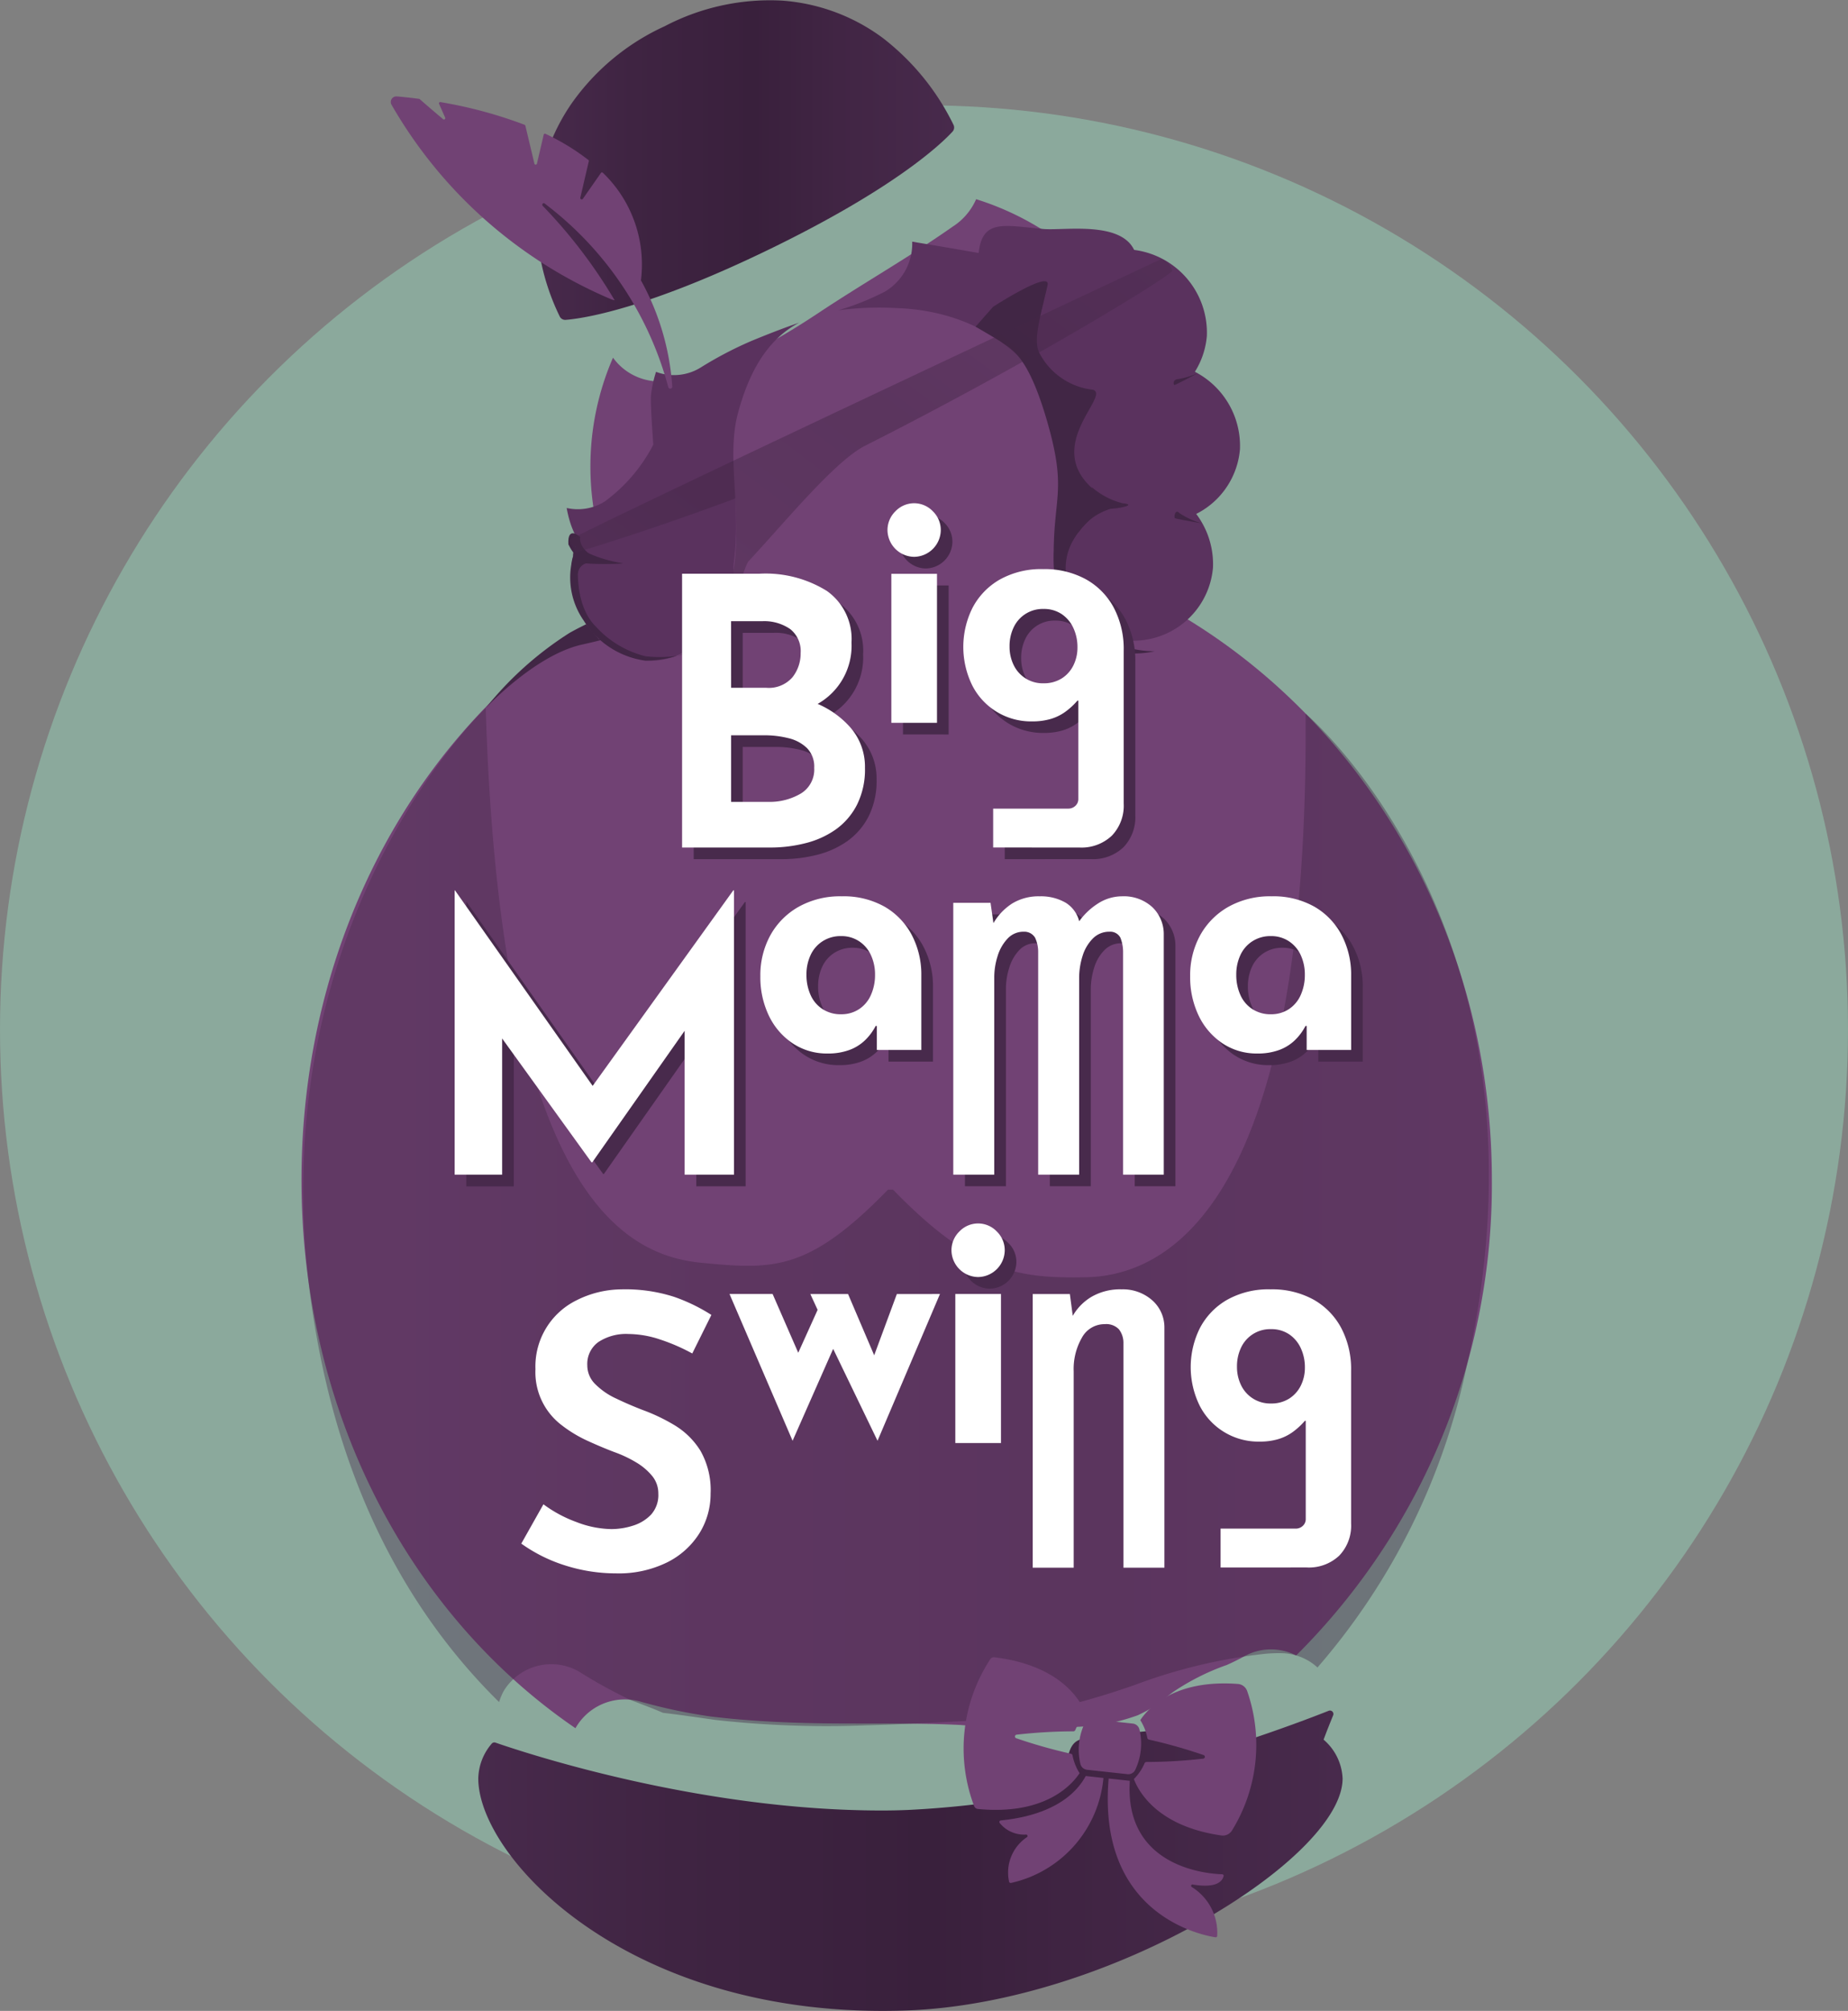 <svg xmlns="http://www.w3.org/2000/svg" xmlns:xlink="http://www.w3.org/1999/xlink" width="137.875" height="150.001" viewBox="0 0 137.875 150.001">
  <rect x="0" y="0" width="137.875" height="150.001" fill="#808080" stroke="none"/>
  <defs>
    <linearGradient id="linear-gradient" x1="0.122" y1="0.5" x2="1.122" y2="0.5" gradientUnits="objectBoundingBox">
      <stop offset="0" stop-color="#482a4c"/>
      <stop offset="0.228" stop-color="#3f2442"/>
      <stop offset="0.521" stop-color="#39203c"/>
      <stop offset="0.722" stop-color="#412544"/>
      <stop offset="1" stop-color="#482a4c"/>
    </linearGradient>
    <linearGradient id="linear-gradient-2" x1="-130.905" y1="0.5" x2="82.83" y2="0.5" xlink:href="#linear-gradient"/>
    <linearGradient id="linear-gradient-3" x1="0.064" y1="0.881" x2="1.009" y2="0.051" xlink:href="#linear-gradient"/>
    <linearGradient id="linear-gradient-4" x1="0" y1="0.5" x2="1" y2="0.5" xlink:href="#linear-gradient"/>
  </defs>
  <g id="logo_menu_m" transform="translate(-743.287 -5709.922)">
    <g id="Grupo_1165" data-name="Grupo 1165" transform="translate(743.287 5717.78)">
      <g id="Grupo_1164" data-name="Grupo 1164" transform="translate(0 0)">
        <circle id="Elipse_11" data-name="Elipse 11" cx="68.937" cy="68.937" r="68.937" fill="#8ba99c"/>
        <path id="Trazado_3802" data-name="Trazado 3802" d="M1099.037,5820.2a4.627,4.627,0,0,1-1.75,2.047c-3.238,2.275-6.685,4.227-9.98,6.416s-6.969,4.262-10.905,5.011a4.267,4.267,0,0,1-4.457-1.653,20.351,20.351,0,0,0-1.686,8.127c0,11.625,9.763,21.047,21.807,21.047s21.808-9.423,21.808-21.047A21.134,21.134,0,0,0,1099.037,5820.2Z" transform="translate(-1026.21 -5813.199)" fill="#714274"/>
        <path id="Trazado_3803" data-name="Trazado 3803" d="M935.422,6093.014a40.309,40.309,0,0,0,5.315,1.137c2.319.283,4.651.424,6.985.487,3.905.106,7.813-.043,11.715.153a64,64,0,0,0,10.188.043,16.32,16.32,0,0,0,3.017-.768,12.344,12.344,0,0,0,1.128-.6c.117-.071.228-.155.344-.228q.566-.454,1.145-.893a17.342,17.342,0,0,1,4.024-2.03c.431-.192.855-.4,1.268-.626a4.116,4.116,0,0,1,3.91-.084,49.562,49.562,0,0,0,14.6-35.481c0-26.577-20.145-48.121-44.994-48.121s-43.816,21.544-43.816,48.121c0,17.271,8.01,32.417,20.439,40.906A4.234,4.234,0,0,1,935.422,6093.014Z" transform="translate(-887.757 -5973.975)" fill="#714274"/>
        <path id="Trazado_3804" data-name="Trazado 3804" d="M986.014,6102.383c.245,37.871-11.017,41.941-16.413,42.043-5.109.1-8.431-.427-14.367-6.532h-.382c-5.935,6.105-8.573,5.966-13.886,5.455-5.371-.516-15.018-4.486-16.124-41.386,0,0-18.861,17.809-12.184,49.088,2.4,11.26,7.368,19.341,13.182,25.063a4.574,4.574,0,0,1,.332-.806,4.151,4.151,0,0,1,5.622-1.474,36.9,36.9,0,0,0,3.823,2.11c.816.32,1.647.619,2.451.971,1.308.153,2.611.347,3.915.531a74.867,74.867,0,0,0,11.269.4c1.92-.05,3.839-.14,5.757-.241,1.678-.088,3.353-.147,5.022-.336a58.643,58.643,0,0,0,9.344-2.473,39.908,39.908,0,0,1,9.558-2.278,11.129,11.129,0,0,1,1.245-.052,4.07,4.07,0,0,1,2.72,1.067,49.728,49.728,0,0,0,11.122-22.428C1005.367,6118.675,986.014,6102.383,986.014,6102.383Z" transform="translate(-888.604 -6057.007)" opacity="0.4" fill="url(#linear-gradient)"/>
        <path id="Trazado_3805" data-name="Trazado 3805" d="M1393.286,6647.825c.275-.205.775-.635,0,0Z" transform="translate(-1305.721 -6529.045)" opacity="0.4" fill="url(#linear-gradient-2)"/>
        <path id="Trazado_3806" data-name="Trazado 3806" d="M1078.618,6030.43" transform="translate(-1033.444 -5995.111)" fill="#5a325e"/>
        <g id="Grupo_1162" data-name="Grupo 1162" transform="translate(42.28 8.999)">
          <path id="Trazado_3807" data-name="Trazado 3807" d="M1071.761,5985.923c-.219,3.505-2.886,6.73-6.167,6.73a6.495,6.495,0,0,1,0-12.942A6.045,6.045,0,0,1,1071.761,5985.923Z" transform="translate(-1059.313 -5960.224)" fill="#5a325e"/>
          <path id="Trazado_3808" data-name="Trazado 3808" d="M1064.791,5934.949a21.136,21.136,0,0,1-1.113,2.682,12.168,12.168,0,0,1-3.717,4.417,3.779,3.779,0,0,1-2.831.479c.427,2.411,1.638,4.12,4.158,4.12a6.224,6.224,0,0,0,5.941-6.472A6.66,6.66,0,0,0,1064.791,5934.949Z" transform="translate(-1057.131 -5921.491)" fill="#5a325e"/>
          <path id="Trazado_3809" data-name="Trazado 3809" d="M1296.8,5837.984a5.963,5.963,0,1,1-11.882,0c0-3.573,1.6-3.007,4.865-2.709C1291.5,5835.434,1296.8,5834.411,1296.8,5837.984Z" transform="translate(-1254.228 -5835.051)" fill="#5a325e"/>
          <path id="Trazado_3810" data-name="Trazado 3810" d="M1335.337,5854.434a5.963,5.963,0,1,1-5.941-6.471A6.223,6.223,0,0,1,1335.337,5854.434Z" transform="translate(-1287.577 -5846.223)" fill="#5a325e"/>
          <path id="Trazado_3811" data-name="Trazado 3811" d="M1353.667,5917.143a5.963,5.963,0,1,1-5.941-6.471A6.223,6.223,0,0,1,1353.667,5917.143Z" transform="translate(-1303.437 -5900.484)" fill="#5a325e"/>
          <path id="Trazado_3812" data-name="Trazado 3812" d="M1338.73,5982.639a5.963,5.963,0,1,1-5.942-6.472A6.224,6.224,0,0,1,1338.73,5982.639Z" transform="translate(-1290.512 -5957.156)" fill="#5a325e"/>
          <path id="Trazado_3813" data-name="Trazado 3813" d="M1230.824,5854.778c.288-.4-4.969-8.376-5.94-8.827-.721-.334-8.063-1.588-11.821-2.215a4.16,4.16,0,0,1-2.033,3.725,19.934,19.934,0,0,1-3.481,1.393,23.216,23.216,0,0,1,4.3-.167c7.288.242,11.111,4.892,11.771,7.939.384,1.775,1.239,3.815.064,10.479-.385,2.183,10.336,1.935,10.336,1.935S1230.538,5855.174,1230.824,5854.778Z" transform="translate(-1187.286 -5842.566)" fill="#5a325e"/>
          <path id="Trazado_3814" data-name="Trazado 3814" d="M1111.249,5889.97a28.017,28.017,0,0,0-3.774,1.976,3.788,3.788,0,0,1-3.339.327,9.184,9.184,0,0,0-.379,1.768c-.084,1.488.734,10.432.858,11.629s5.037,2.427,5.037,2.427c1.172-5.021-.387-9.083.6-12.756s2.565-5.674,4.556-6.733C1113.61,5889.02,1112.42,5889.486,1111.249,5889.97Z" transform="translate(-1097.471 -5881.393)" fill="#5a325e"/>
        </g>
        <path id="Trazado_3815" data-name="Trazado 3815" d="M1019.781,6055.618s-.638.3-1.244.645a25.512,25.512,0,0,0-6.246,5.6s3.674-3.952,7.174-4.731c2.593-.579,1.271-.395,1.271-.395Z" transform="translate(-976.052 -6016.906)" fill="#412645"/>
        <path id="Trazado_3816" data-name="Trazado 3816" d="M1283.577,5869.031l1.307-1.482s4.323-2.795,4.065-1.618c-.46,2.1-1.092,3.99-.643,5a5.138,5.138,0,0,0,4.035,2.807c1.38.459-4.137,4.446.477,7.778,1.6,1.154-2.99,2.19-2.48,6.159a7.631,7.631,0,0,0,1.362,3.44,7.49,7.49,0,0,0,5.241,2.127,6.76,6.76,0,0,1-3.974-.305c-1.151-.583-3.506-1.89-3.561-6.556s1.014-5.023-.457-10.175-2.732-5.483-3.428-6.014C1285.385,5870.085,1283.577,5869.031,1283.577,5869.031Z" transform="translate(-1210.792 -5852.522)" fill="#412645"/>
        <path id="Trazado_3817" data-name="Trazado 3817" d="M1060.848,6012.624a1.148,1.148,0,0,0-.119,1.032c.171.377,4.03.25,3.608.2a9.811,9.811,0,0,1-3.377-1.172Z" transform="translate(-1017.9 -5979.704)" fill="#412645"/>
        <path id="Trazado_3818" data-name="Trazado 3818" d="M1395.107,5916.442a6.258,6.258,0,0,1-1.469.455c-.46.018-.375.426-.307.443S1395.107,5916.442,1395.107,5916.442Z" transform="translate(-1305.714 -5896.479)" fill="#412645"/>
        <path id="Trazado_3819" data-name="Trazado 3819" d="M1395.781,5994.146a5.8,5.8,0,0,1-1.674-.764c-.306-.349-.442.322-.323.383S1395.781,5994.146,1395.781,5994.146Z" transform="translate(-1306.115 -5962.967)" fill="#412645"/>
        <path id="Trazado_3820" data-name="Trazado 3820" d="M1341.566,5979.69a5.521,5.521,0,0,0,2.3,1.2c1.021.1-.058.365-.886.409a4.481,4.481,0,0,0-2.362,1.679C1340.278,5983.469,1341.7,5979.83,1341.566,5979.69Z" transform="translate(-1260.105 -5951.207)" fill="#412645"/>
        <path id="Trazado_3821" data-name="Trazado 3821" d="M1059.876,6018.4s-.358,3.146,1.316,4.781a7.393,7.393,0,0,0,3.717,2.214,9.493,9.493,0,0,0,2.353-.033,9.356,9.356,0,0,1-2.353.363,6.436,6.436,0,0,1-4.625-2.993,5.622,5.622,0,0,1-.93-4.148,3.691,3.691,0,0,1,.136-.651Z" transform="translate(-1016.735 -5984.298)" fill="#412645"/>
        <path id="Trazado_3822" data-name="Trazado 3822" d="M1058.579,6006.193s.186,1.244-.541-.167c-.093-1.462.88-.554.88-.554s-.2.868,1.17,1.555C1058.611,6006.488,1058.579,6006.193,1058.579,6006.193Z" transform="translate(-1015.631 -5973.273)" fill="#412645"/>
        <path id="Trazado_3823" data-name="Trazado 3823" d="M1062.579,6019.182a.877.877,0,0,0-.807.828,2.335,2.335,0,0,1-.237-.953l.522-.251Z" transform="translate(-1018.662 -5985.053)" fill="#412645"/>
        <path id="Trazado_3824" data-name="Trazado 3824" d="M1235.35,6526.349" transform="translate(-1169.062 -6424.223)" fill="#5c9780"/>
        <path id="Trazado_3825" data-name="Trazado 3825" d="M1058.791,5874.55l.448.925s5.117-1.5,11.907-4.035a32.23,32.23,0,0,1,.059,3.328c-.06,1.154-.2,6.743-4.39,8.413,3.709-.648,4.848-6.556,5.328-7.068,2.633-2.812,6.409-7.456,8.7-8.614,12.451-6.294,22.784-12.649,22.914-13.049-.407-1.024-.941-.817-.941-.817S1058.886,5874.233,1058.791,5874.55Z" transform="translate(-1016.288 -5842.115)" opacity="0.4" fill="url(#linear-gradient-3)"/>
        <g id="Grupo_1163" data-name="Grupo 1163" transform="translate(22.5 45.959)">
          <path id="Trazado_3826" data-name="Trazado 3826" d="M1071.273,6659.233c.189-.513.43-1.125.713-1.816a.258.258,0,0,0-.332-.338c-1.227.486-3.611,1.394-6.731,2.413-.974.318-2.617-1.693-3.722-1.363-1.774.531-5.982.575-8.007,1.074-1.677.413-.543,3.632-2.325,3.975a73.23,73.23,0,0,1-10.619,1.3q-.967.041-1.954.04c-13.415,0-26.173-4.152-28.807-5.063a.255.255,0,0,0-.283.079,4.1,4.1,0,0,0-1,2.6c0,5.907,11.268,18.039,31.964,17.3,15.249-.545,32.52-11.394,32.52-17.3A4.036,4.036,0,0,0,1071.273,6659.233Z" transform="translate(-995.022 -6583.283)" fill="url(#linear-gradient-4)"/>
          <path id="Trazado_3827" data-name="Trazado 3827" d="M986.56,6109.484a.244.244,0,0,0-.418.173c.117,37.332-11.963,41.955-17.33,42.055-5.109.1-8.582-.277-14.517-6.38h-.383c-5.935,6.1-9.409,6.476-14.517,6.38-5.364-.1-17.432-4.718-17.331-41.987a.244.244,0,0,0-.431-.16c-2.6,3.093-15.8,20.505-9.763,48.771a50.309,50.309,0,0,0,9.364,20.779c.541.9,1.1,1.86,1.638,2.857a1.289,1.289,0,0,0,.736.611c3.848,1.249,19.745,6.116,32.362,5.526a75.544,75.544,0,0,0,13.154-1.99,152.012,152.012,0,0,0,19.141-5.921,1.294,1.294,0,0,0,.721-.691c1.148-2.638,2.488-5.632,3.72-8.4a54.322,54.322,0,0,0,4.527-12.715C1003.913,6128.9,989.267,6112.257,986.56,6109.484Z" transform="translate(-910.306 -6109.411)" fill="url(#linear-gradient-4)"/>
        </g>
      </g>
      <path id="Trazado_3828" data-name="Trazado 3828" d="M1531.872,6789.676" transform="translate(-1425.638 -6652.075)" fill="#fff"/>
    </g>
    <g id="Grupo_1166" data-name="Grupo 1166" transform="translate(772.448 5709.922)">
      <path id="Trazado_3829" data-name="Trazado 3829" d="M1057.732,5728.482c-9.365,4.557-14.069,5.205-15.271,5.3a.453.453,0,0,1-.446-.258,17.179,17.179,0,0,1-1.732-8.17,14.913,14.913,0,0,1,2.621-7.717,17.242,17.242,0,0,1,6.944-5.758,16.92,16.92,0,0,1,8.75-1.912,14.332,14.332,0,0,1,7.491,2.764,18.324,18.324,0,0,1,5.306,6.5.455.455,0,0,1-.073.511C1070.508,5720.625,1067.094,5723.926,1057.732,5728.482Z" transform="translate(-1029.418 -5709.922)" fill="url(#linear-gradient-4)"/>
      <path id="Trazado_3830" data-name="Trazado 3830" d="M1049.355,5797.26c2.428,4.076,8.514,5.4,14.616,3.361a.63.63,0,0,1,.64,1.048c-2.729,2.674-9.278,7.885-23.991,15.044s-22.863,9.1-26.648,9.595a.628.628,0,0,1-.429-1.147c5.375-3.542,8.089-9.151,6.379-13.579a.452.452,0,0,1,.367-.618c1.577-.173,6.255-1.029,14.969-5.269s12.274-7.393,13.383-8.527A.453.453,0,0,1,1049.355,5797.26Z" transform="translate(-1006.05 -5785.298)" fill="url(#linear-gradient-4)"/>
      <path id="Trazado_3831" data-name="Trazado 3831" d="M975.425,5769.043l-1.334,1.909a.109.109,0,0,1-.2-.087l.628-2.69a.094.094,0,0,0-.033-.1,16.941,16.941,0,0,0-3.2-1.95.094.094,0,0,0-.131.063l-.5,2.136a.1.1,0,0,1-.2,0l-.669-2.806a.1.1,0,0,0-.057-.066,33.18,33.18,0,0,0-6.28-1.693.093.093,0,0,0-.1.13l.442,1.006a.1.1,0,0,1-.162.122c-.374-.314-1.016-.859-1.725-1.478a.1.1,0,0,0-.05-.023c-.674-.088-1.241-.146-1.657-.181a.417.417,0,0,0-.394.626,34.34,34.34,0,0,0,16.345,14.489,1.76,1.76,0,0,0,.3.093,37.754,37.754,0,0,0-5.365-7.042.119.119,0,0,1,.111-.2,25.364,25.364,0,0,1,9.251,13.71.152.152,0,0,0,.3-.049,18.975,18.975,0,0,0-2.338-7.91q.026-.165.038-.339a9.488,9.488,0,0,0-2.885-7.691A.094.094,0,0,0,975.425,5769.043Z" transform="translate(-959.751 -5756.143)" fill="#714274"/>
    </g>
    <g id="Grupo_1175" data-name="Grupo 1175" transform="translate(777.207 5747.462)">
      <g id="Grupo_1170" data-name="Grupo 1170" transform="translate(0.868 0.868)">
        <g id="Grupo_1167" data-name="Grupo 1167" transform="translate(16.968)">
          <path id="Trazado_3832" data-name="Trazado 3832" d="M1140.024,6045.481a6.863,6.863,0,0,0-2.429-1.743,4.972,4.972,0,0,0,2.526-4.577,4.383,4.383,0,0,0-1.842-3.851,8.656,8.656,0,0,0-5.022-1.283h-5.776v20.424h6.585a10.612,10.612,0,0,0,2.609-.32,6.759,6.759,0,0,0,2.26-1.019,5.108,5.108,0,0,0,1.591-1.842,5.877,5.877,0,0,0,.6-2.762A4.466,4.466,0,0,0,1140.024,6045.481Zm-8.887-7.91h2.316a3.408,3.408,0,0,1,2.093.586,2.089,2.089,0,0,1,.781,1.786,2.853,2.853,0,0,1-.614,1.814,2.333,2.333,0,0,1-1.953.781h-2.623Zm5.19,12.863a4.57,4.57,0,0,1-2.428.613h-2.762v-4.966h2.511a7.276,7.276,0,0,1,1.744.209,2.987,2.987,0,0,1,1.395.739,1.972,1.972,0,0,1,.544,1.479A2.093,2.093,0,0,1,1136.327,6050.434Z" transform="translate(-1127.482 -6028.772)" fill="#482a4c"/>
          <path id="Trazado_3833" data-name="Trazado 3833" d="M1243.232,5999.016a2.014,2.014,0,0,1-1.987-1.987,1.946,1.946,0,0,1,.59-1.409,1.926,1.926,0,0,1,2.795,0,1.947,1.947,0,0,1,.589,1.409,2.014,2.014,0,0,1-1.987,1.987Zm-1.7,12.382v-11.116h3.407V6011.4Z" transform="translate(-1225.919 -5995.02)" fill="#482a4c"/>
          <path id="Trazado_3834" data-name="Trazado 3834" d="M1285.453,6052.265v-2.9h5.59a.766.766,0,0,0,.546-.207.683.683,0,0,0,.218-.514V6041.3h-.066a5.32,5.32,0,0,1-.928.851,3.594,3.594,0,0,1-1.092.525,4.813,4.813,0,0,1-1.343.174,5,5,0,0,1-2.653-.71,4.946,4.946,0,0,1-1.834-1.977,6.089,6.089,0,0,1-.666-2.882,6.154,6.154,0,0,1,.688-2.9,5.224,5.224,0,0,1,2.02-2.1,6.294,6.294,0,0,1,3.254-.786,6.394,6.394,0,0,1,3.177.753,5.263,5.263,0,0,1,2.085,2.118,6.594,6.594,0,0,1,.743,3.2v11.42a3.232,3.232,0,0,1-.885,2.391,3.293,3.293,0,0,1-2.435.884Zm3.756-12.249a2.473,2.473,0,0,0,1.354-.36,2.4,2.4,0,0,0,.874-.972,2.981,2.981,0,0,0,.306-1.354,3.371,3.371,0,0,0-.306-1.441,2.492,2.492,0,0,0-.874-1.037,2.366,2.366,0,0,0-1.354-.383,2.389,2.389,0,0,0-2.227,1.376,3.216,3.216,0,0,0-.306,1.419,3.1,3.1,0,0,0,.306,1.387,2.405,2.405,0,0,0,2.227,1.365Z" transform="translate(-1262.245 -6026.585)" fill="#482a4c"/>
        </g>
        <g id="Grupo_1168" data-name="Grupo 1168" transform="translate(0 28.878)">
          <path id="Trazado_3835" data-name="Trazado 3835" d="M1022.311,6209.384l-10.491,14.582-10.269-14.582h-.028v21.206h3.544v-10.16l6.668,9.239h.056l6.892-9.812v10.732h3.683v-21.206Z" transform="translate(-1001.524 -6209.384)" fill="#482a4c"/>
          <path id="Trazado_3836" data-name="Trazado 3836" d="M1175.854,6224.382a4.583,4.583,0,0,1-2.62-.764,5.142,5.142,0,0,1-1.769-2.064,6.611,6.611,0,0,1-.633-2.937,6.186,6.186,0,0,1,.742-3.046,5.482,5.482,0,0,1,2.107-2.129,6.339,6.339,0,0,1,3.221-.786,6.226,6.226,0,0,1,3.2.775,5.274,5.274,0,0,1,2.031,2.118,6.332,6.332,0,0,1,.71,3v5.568h-3.319v-1.79h-.087a4.155,4.155,0,0,1-.786,1.059,3.356,3.356,0,0,1-1.168.731A4.554,4.554,0,0,1,1175.854,6224.382Zm1-2.926a2.379,2.379,0,0,0,1.343-.382,2.438,2.438,0,0,0,.885-1.059,3.623,3.623,0,0,0,.306-1.507,3.422,3.422,0,0,0-.306-1.463,2.46,2.46,0,0,0-.885-1.037,2.379,2.379,0,0,0-1.343-.382,2.471,2.471,0,0,0-1.376.382,2.434,2.434,0,0,0-.9,1.037,3.416,3.416,0,0,0-.306,1.463,3.617,3.617,0,0,0,.306,1.507,2.413,2.413,0,0,0,.9,1.059A2.471,2.471,0,0,0,1176.858,6221.456Z" transform="translate(-1148.023 -6212.215)" fill="#482a4c"/>
          <path id="Trazado_3837" data-name="Trazado 3837" d="M1280.5,6213.137l.24,1.681-.043-.131a4.324,4.324,0,0,1,1.419-1.5,3.788,3.788,0,0,1,2.053-.535,3.664,3.664,0,0,1,1.943.48,2.273,2.273,0,0,1,1.026,1.485l-.109.021a5.044,5.044,0,0,1,1.474-1.441,3.32,3.32,0,0,1,1.8-.546,3.153,3.153,0,0,1,2.26.8,2.789,2.789,0,0,1,.862,2.063v17.9h-3.035v-16.638a2.889,2.889,0,0,0-.2-1.037.852.852,0,0,0-.808-.447,1.706,1.706,0,0,0-1.255.513,3.146,3.146,0,0,0-.765,1.31,5.453,5.453,0,0,0-.251,1.648v14.651h-3.057v-16.638a2.465,2.465,0,0,0-.229-1.037.933.933,0,0,0-.841-.447,1.61,1.61,0,0,0-1.212.513,3.281,3.281,0,0,0-.742,1.3,5.269,5.269,0,0,0-.251,1.616v14.694h-3.057v-20.285Z" transform="translate(-1240.518 -6212.215)" fill="#482a4c"/>
          <path id="Trazado_3838" data-name="Trazado 3838" d="M1413.883,6224.382a4.582,4.582,0,0,1-2.62-.764,5.141,5.141,0,0,1-1.769-2.064,6.609,6.609,0,0,1-.633-2.937,6.186,6.186,0,0,1,.742-3.046,5.483,5.483,0,0,1,2.107-2.129,6.339,6.339,0,0,1,3.221-.786,6.226,6.226,0,0,1,3.2.775,5.275,5.275,0,0,1,2.031,2.118,6.333,6.333,0,0,1,.71,3v5.568h-3.319v-1.79h-.087a4.155,4.155,0,0,1-.786,1.059,3.356,3.356,0,0,1-1.168.731A4.554,4.554,0,0,1,1413.883,6224.382Zm1-2.926a2.379,2.379,0,0,0,1.343-.382,2.439,2.439,0,0,0,.884-1.059,3.621,3.621,0,0,0,.306-1.507,3.42,3.42,0,0,0-.306-1.463,2.461,2.461,0,0,0-.884-1.037,2.379,2.379,0,0,0-1.343-.382,2.473,2.473,0,0,0-1.376.382,2.435,2.435,0,0,0-.9,1.037,3.418,3.418,0,0,0-.305,1.463,3.619,3.619,0,0,0,.305,1.507,2.414,2.414,0,0,0,.9,1.059A2.472,2.472,0,0,0,1414.888,6221.456Z" transform="translate(-1353.987 -6212.215)" fill="#482a4c"/>
        </g>
        <g id="Grupo_1169" data-name="Grupo 1169" transform="translate(37.067 53.723)">
          <path id="Trazado_3839" data-name="Trazado 3839" d="M1278.661,6397.809a2.014,2.014,0,0,1-1.987-1.988,1.947,1.947,0,0,1,.59-1.408,1.926,1.926,0,0,1,2.795,0,1.947,1.947,0,0,1,.59,1.408,2.014,2.014,0,0,1-1.987,1.988Z" transform="translate(-1276.674 -6393.812)" fill="#482a4c"/>
        </g>
      </g>
      <g id="Grupo_1174" data-name="Grupo 1174">
        <g id="Grupo_1171" data-name="Grupo 1171" transform="translate(16.969)">
          <path id="Trazado_3840" data-name="Trazado 3840" d="M1133.584,6039.04a6.866,6.866,0,0,0-2.428-1.743,4.974,4.974,0,0,0,2.526-4.577,4.384,4.384,0,0,0-1.842-3.851,8.655,8.655,0,0,0-5.022-1.283h-5.776v20.425h6.585a10.586,10.586,0,0,0,2.609-.321,6.738,6.738,0,0,0,2.26-1.018,5.114,5.114,0,0,0,1.59-1.842,5.88,5.88,0,0,0,.6-2.762A4.464,4.464,0,0,0,1133.584,6039.04Zm-8.887-7.911h2.316a3.407,3.407,0,0,1,2.093.586,2.089,2.089,0,0,1,.781,1.786,2.856,2.856,0,0,1-.614,1.814,2.333,2.333,0,0,1-1.953.781H1124.7Zm5.19,12.863a4.569,4.569,0,0,1-2.427.614H1124.7v-4.967h2.511a7.274,7.274,0,0,1,1.744.21,2.963,2.963,0,0,1,1.4.739,1.968,1.968,0,0,1,.544,1.479A2.093,2.093,0,0,1,1129.887,6043.993Z" transform="translate(-1121.042 -6022.331)" fill="#fff"/>
          <path id="Trazado_3841" data-name="Trazado 3841" d="M1236.791,5992.576a2.014,2.014,0,0,1-1.987-1.987,1.947,1.947,0,0,1,.59-1.409,1.926,1.926,0,0,1,2.795,0,1.947,1.947,0,0,1,.59,1.409,2.014,2.014,0,0,1-1.987,1.987Zm-1.7,12.382v-11.116h3.406v11.116Z" transform="translate(-1219.479 -5988.58)" fill="#fff"/>
          <path id="Trazado_3842" data-name="Trazado 3842" d="M1279.012,6045.823v-2.9h5.59a.76.76,0,0,0,.546-.208.681.681,0,0,0,.218-.514v-7.335h-.065a5.308,5.308,0,0,1-.928.852,3.617,3.617,0,0,1-1.092.524,4.816,4.816,0,0,1-1.343.175,4.914,4.914,0,0,1-4.487-2.687,6.519,6.519,0,0,1,.022-5.786,5.221,5.221,0,0,1,2.02-2.1,6.3,6.3,0,0,1,3.254-.786,6.385,6.385,0,0,1,3.177.754,5.257,5.257,0,0,1,2.085,2.117,6.6,6.6,0,0,1,.743,3.2v11.42a3.231,3.231,0,0,1-.884,2.391,3.289,3.289,0,0,1-2.435.884Zm3.756-12.249a2.481,2.481,0,0,0,1.354-.359,2.4,2.4,0,0,0,.874-.972,2.985,2.985,0,0,0,.306-1.354,3.374,3.374,0,0,0-.306-1.441,2.5,2.5,0,0,0-.874-1.037,2.374,2.374,0,0,0-1.354-.382,2.391,2.391,0,0,0-2.227,1.376,3.219,3.219,0,0,0-.306,1.419,3.1,3.1,0,0,0,.306,1.387,2.4,2.4,0,0,0,2.227,1.364Z" transform="translate(-1255.804 -6020.145)" fill="#fff"/>
        </g>
        <g id="Grupo_1172" data-name="Grupo 1172" transform="translate(0 28.878)">
          <path id="Trazado_3843" data-name="Trazado 3843" d="M1015.87,6202.944l-10.491,14.582-10.269-14.582h-.028v21.206h3.544v-10.16l6.668,9.239h.056l6.892-9.812v10.732h3.683v-21.206Z" transform="translate(-995.083 -6202.944)" fill="#fff"/>
          <path id="Trazado_3844" data-name="Trazado 3844" d="M1169.412,6217.941a4.578,4.578,0,0,1-2.62-.765,5.145,5.145,0,0,1-1.769-2.062,6.618,6.618,0,0,1-.633-2.937,6.191,6.191,0,0,1,.742-3.047,5.491,5.491,0,0,1,2.107-2.129,6.34,6.34,0,0,1,3.221-.786,6.221,6.221,0,0,1,3.2.775,5.267,5.267,0,0,1,2.031,2.118,6.333,6.333,0,0,1,.709,3v5.567h-3.319v-1.79h-.087a4.15,4.15,0,0,1-.786,1.059,3.337,3.337,0,0,1-1.168.731A4.564,4.564,0,0,1,1169.412,6217.941Zm1-2.927a2.379,2.379,0,0,0,1.343-.382,2.436,2.436,0,0,0,.885-1.059,3.624,3.624,0,0,0,.306-1.507,3.421,3.421,0,0,0-.306-1.463,2.456,2.456,0,0,0-.885-1.037,2.38,2.38,0,0,0-1.343-.383,2.473,2.473,0,0,0-1.376.383,2.428,2.428,0,0,0-.9,1.037,3.414,3.414,0,0,0-.306,1.463,3.617,3.617,0,0,0,.306,1.507,2.409,2.409,0,0,0,.9,1.059A2.473,2.473,0,0,0,1170.417,6215.015Z" transform="translate(-1141.582 -6205.774)" fill="#fff"/>
          <path id="Trazado_3845" data-name="Trazado 3845" d="M1274.059,6206.7l.24,1.682-.044-.131a4.324,4.324,0,0,1,1.419-1.5,3.783,3.783,0,0,1,2.053-.535,3.673,3.673,0,0,1,1.943.48,2.276,2.276,0,0,1,1.026,1.485l-.109.021a5.063,5.063,0,0,1,1.474-1.441,3.325,3.325,0,0,1,1.8-.546,3.152,3.152,0,0,1,2.26.8,2.785,2.785,0,0,1,.862,2.063v17.9h-3.035v-16.637a2.885,2.885,0,0,0-.2-1.037.85.85,0,0,0-.808-.448,1.705,1.705,0,0,0-1.255.514,3.152,3.152,0,0,0-.765,1.31,5.456,5.456,0,0,0-.251,1.648v14.65h-3.057v-16.637a2.463,2.463,0,0,0-.229-1.037.931.931,0,0,0-.841-.448,1.609,1.609,0,0,0-1.212.514,3.279,3.279,0,0,0-.743,1.3,5.267,5.267,0,0,0-.251,1.616v14.693h-3.057V6206.7Z" transform="translate(-1234.077 -6205.774)" fill="#fff"/>
          <path id="Trazado_3846" data-name="Trazado 3846" d="M1407.443,6217.941a4.579,4.579,0,0,1-2.62-.765,5.147,5.147,0,0,1-1.769-2.062,6.62,6.62,0,0,1-.633-2.937,6.189,6.189,0,0,1,.742-3.047,5.489,5.489,0,0,1,2.107-2.129,6.339,6.339,0,0,1,3.221-.786,6.221,6.221,0,0,1,3.2.775,5.265,5.265,0,0,1,2.031,2.118,6.332,6.332,0,0,1,.71,3v5.567h-3.319v-1.79h-.087a4.147,4.147,0,0,1-.786,1.059,3.338,3.338,0,0,1-1.168.731A4.565,4.565,0,0,1,1407.443,6217.941Zm1-2.927a2.378,2.378,0,0,0,1.343-.382,2.435,2.435,0,0,0,.885-1.059,3.626,3.626,0,0,0,.306-1.507,3.423,3.423,0,0,0-.306-1.463,2.455,2.455,0,0,0-.885-1.037,2.379,2.379,0,0,0-1.343-.383,2.473,2.473,0,0,0-1.376.383,2.428,2.428,0,0,0-.9,1.037,3.414,3.414,0,0,0-.306,1.463,3.617,3.617,0,0,0,.306,1.507,2.409,2.409,0,0,0,.9,1.059A2.472,2.472,0,0,0,1408.447,6215.015Z" transform="translate(-1347.546 -6205.774)" fill="#fff"/>
        </g>
        <g id="Grupo_1173" data-name="Grupo 1173" transform="translate(4.971 53.723)">
          <path id="Trazado_3847" data-name="Trazado 3847" d="M1044.739,6428.635a14.137,14.137,0,0,0-2.392-1.04,7.573,7.573,0,0,0-2.363-.413,3.767,3.767,0,0,0-2.25.6,2.009,2.009,0,0,0-.826,1.737,1.959,1.959,0,0,0,.6,1.41,5.362,5.362,0,0,0,1.552,1.067q.953.457,1.979.854a13.68,13.68,0,0,1,2.406,1.153,5.78,5.78,0,0,1,1.908,1.894,5.925,5.925,0,0,1,.754,3.189,5.552,5.552,0,0,1-.826,2.948,5.979,5.979,0,0,1-2.406,2.178,8.18,8.18,0,0,1-3.83.826,12.471,12.471,0,0,1-3.716-.569,11.566,11.566,0,0,1-3.346-1.651l1.652-2.933a9.652,9.652,0,0,0,2.463,1.324,7.5,7.5,0,0,0,2.606.526,5.318,5.318,0,0,0,1.609-.256,3.125,3.125,0,0,0,1.353-.826,2.181,2.181,0,0,0,.541-1.566,2.041,2.041,0,0,0-.455-1.31,4.542,4.542,0,0,0-1.21-1.025,9.077,9.077,0,0,0-1.637-.769q-.968-.37-1.993-.84a9.712,9.712,0,0,1-1.908-1.154,4.959,4.959,0,0,1-1.965-4.186,5.495,5.495,0,0,1,3.047-5.126,7.57,7.57,0,0,1,3.36-.825,11.887,11.887,0,0,1,3.93.555,13.135,13.135,0,0,1,2.79,1.353Z" transform="translate(-1031.982 -6418.937)" fill="#fff"/>
          <path id="Trazado_3848" data-name="Trazado 3848" d="M1159.792,6426.436l-1.691,4.57-1.95-4.57h-2.814l.543,1.182-1.445,3.2-1.912-4.383h-3.216l4.706,10.948,3.027-6.857,3.31,6.857,4.658-10.948Z" transform="translate(-1131.771 -6421.173)" fill="#fff"/>
          <path id="Trazado_3849" data-name="Trazado 3849" d="M1272.221,6391.367a2.014,2.014,0,0,1-1.987-1.987,1.946,1.946,0,0,1,.589-1.409,1.926,1.926,0,0,1,2.795,0,1.947,1.947,0,0,1,.59,1.409,2.014,2.014,0,0,1-1.987,1.987Zm-1.7,12.382v-11.116h3.407v11.116Z" transform="translate(-1238.138 -6387.371)" fill="#fff"/>
          <path id="Trazado_3850" data-name="Trazado 3850" d="M1317.989,6424.2l.24,1.813-.043-.152a3.929,3.929,0,0,1,1.419-1.453,4.261,4.261,0,0,1,2.25-.557,3.3,3.3,0,0,1,2.26.8,2.69,2.69,0,0,1,.928,2.063v17.9h-3.057v-16.769a1.641,1.641,0,0,0-.339-1.016,1.308,1.308,0,0,0-1.059-.381,1.911,1.911,0,0,0-1.692.994,4.673,4.673,0,0,0-.622,2.522v14.65h-3.057V6424.2Z" transform="translate(-1277.06 -6418.937)" fill="#fff"/>
          <path id="Trazado_3851" data-name="Trazado 3851" d="M1404.973,6444.6v-2.9h5.59a.76.76,0,0,0,.546-.208.68.68,0,0,0,.218-.513v-7.321h-.066a5.284,5.284,0,0,1-.928.852,3.612,3.612,0,0,1-1.092.524,4.775,4.775,0,0,1-1.343.175,4.915,4.915,0,0,1-4.488-2.687,6.521,6.521,0,0,1,.022-5.786,5.224,5.224,0,0,1,2.02-2.1,6.3,6.3,0,0,1,3.254-.785,6.39,6.39,0,0,1,3.177.753,5.264,5.264,0,0,1,2.085,2.118,6.593,6.593,0,0,1,.743,3.2v11.4a3.231,3.231,0,0,1-.884,2.391,3.292,3.292,0,0,1-2.435.884Zm3.756-12.234a2.473,2.473,0,0,0,1.354-.36,2.406,2.406,0,0,0,.874-.972,2.987,2.987,0,0,0,.306-1.354,3.371,3.371,0,0,0-.306-1.441,2.5,2.5,0,0,0-.874-1.038,2.369,2.369,0,0,0-1.354-.381,2.392,2.392,0,0,0-2.227,1.375,3.223,3.223,0,0,0-.306,1.419,3.1,3.1,0,0,0,.306,1.387,2.406,2.406,0,0,0,2.227,1.365Z" transform="translate(-1352.799 -6418.937)" fill="#fff"/>
        </g>
      </g>
    </g>
    <g id="Grupo_1176" data-name="Grupo 1176" transform="translate(815.178 5833.544)">
      <path id="Trazado_3852" data-name="Trazado 3852" d="M1372.031,6648.016a.158.158,0,0,1,.147-.095,38.413,38.413,0,0,0,4.231-.248.137.137,0,0,0,.029-.266,38.435,38.435,0,0,0-4.078-1.154.159.159,0,0,1-.123-.124,3.786,3.786,0,0,0-.526-1.328c.543-.825,2.475-3.062,7.283-2.7a.8.8,0,0,1,.691.529,12.169,12.169,0,0,1-1.135,10.406.8.8,0,0,1-.789.367c-4.773-.681-6.177-3.282-6.529-4.206A3.785,3.785,0,0,0,1372.031,6648.016Z" transform="translate(-1358.528 -6640.111)" fill="#714274"/>
      <path id="Trazado_3853" data-name="Trazado 3853" d="M1341.733,6661.825l3.013.329a.575.575,0,0,1,.5.448,4.564,4.564,0,0,1-.323,3.017.575.575,0,0,1-.575.31l-3.013-.329a.576.576,0,0,1-.5-.449,4.56,4.56,0,0,1,.323-3.016A.574.574,0,0,1,1341.733,6661.825Z" transform="translate(-1332.123 -6657.208)" fill="#714274"/>
      <path id="Trazado_3854" data-name="Trazado 3854" d="M1278.922,6627.728a.337.337,0,0,1,.321-.145c5.014.613,6.468,3.3,6.828,4.245a3.8,3.8,0,0,0-.8,1.183.158.158,0,0,1-.146.095,38.37,38.37,0,0,0-4.231.249.137.137,0,0,0-.029.266,38.659,38.659,0,0,0,4.078,1.154.156.156,0,0,1,.123.124,3.786,3.786,0,0,0,.526,1.327c-.554.842-2.554,3.156-7.582,2.673a.335.335,0,0,1-.282-.21,12.141,12.141,0,0,1,1.2-10.961Z" transform="translate(-1276.938 -6627.581)" fill="#714274"/>
      <path id="Trazado_3855" data-name="Trazado 3855" d="M1358.421,6694.884c-.417,6.513,5.9,6.942,6.892,6.97a.112.112,0,0,1,.106.141c-.218.836-1.5.761-2.284.629a.1.1,0,0,0-.077.19,4.013,4.013,0,0,1,1.883,3.642.112.112,0,0,1-.129.1c-1.056-.162-8.836-1.7-7.969-11.844Z" transform="translate(-1346.02 -6685.668)" fill="#714274"/>
      <path id="Trazado_3856" data-name="Trazado 3856" d="M1352.866,6658.793h0v0Z" transform="translate(-1342.637 -6654.587)" fill="#714274"/>
      <path id="Trazado_3857" data-name="Trazado 3857" d="M1296.854,6696.642c.9-.1,4.791-.471,6.34-3.313l1.319.145a8.847,8.847,0,0,1-6.89,7.83.125.125,0,0,1-.151-.1,3.179,3.179,0,0,1,1.323-3.307.107.107,0,0,0-.064-.2,2.337,2.337,0,0,1-1.958-.865A.117.117,0,0,1,1296.854,6696.642Z" transform="translate(-1294.079 -6684.471)" fill="#714274"/>
    </g>
  </g>
</svg>
